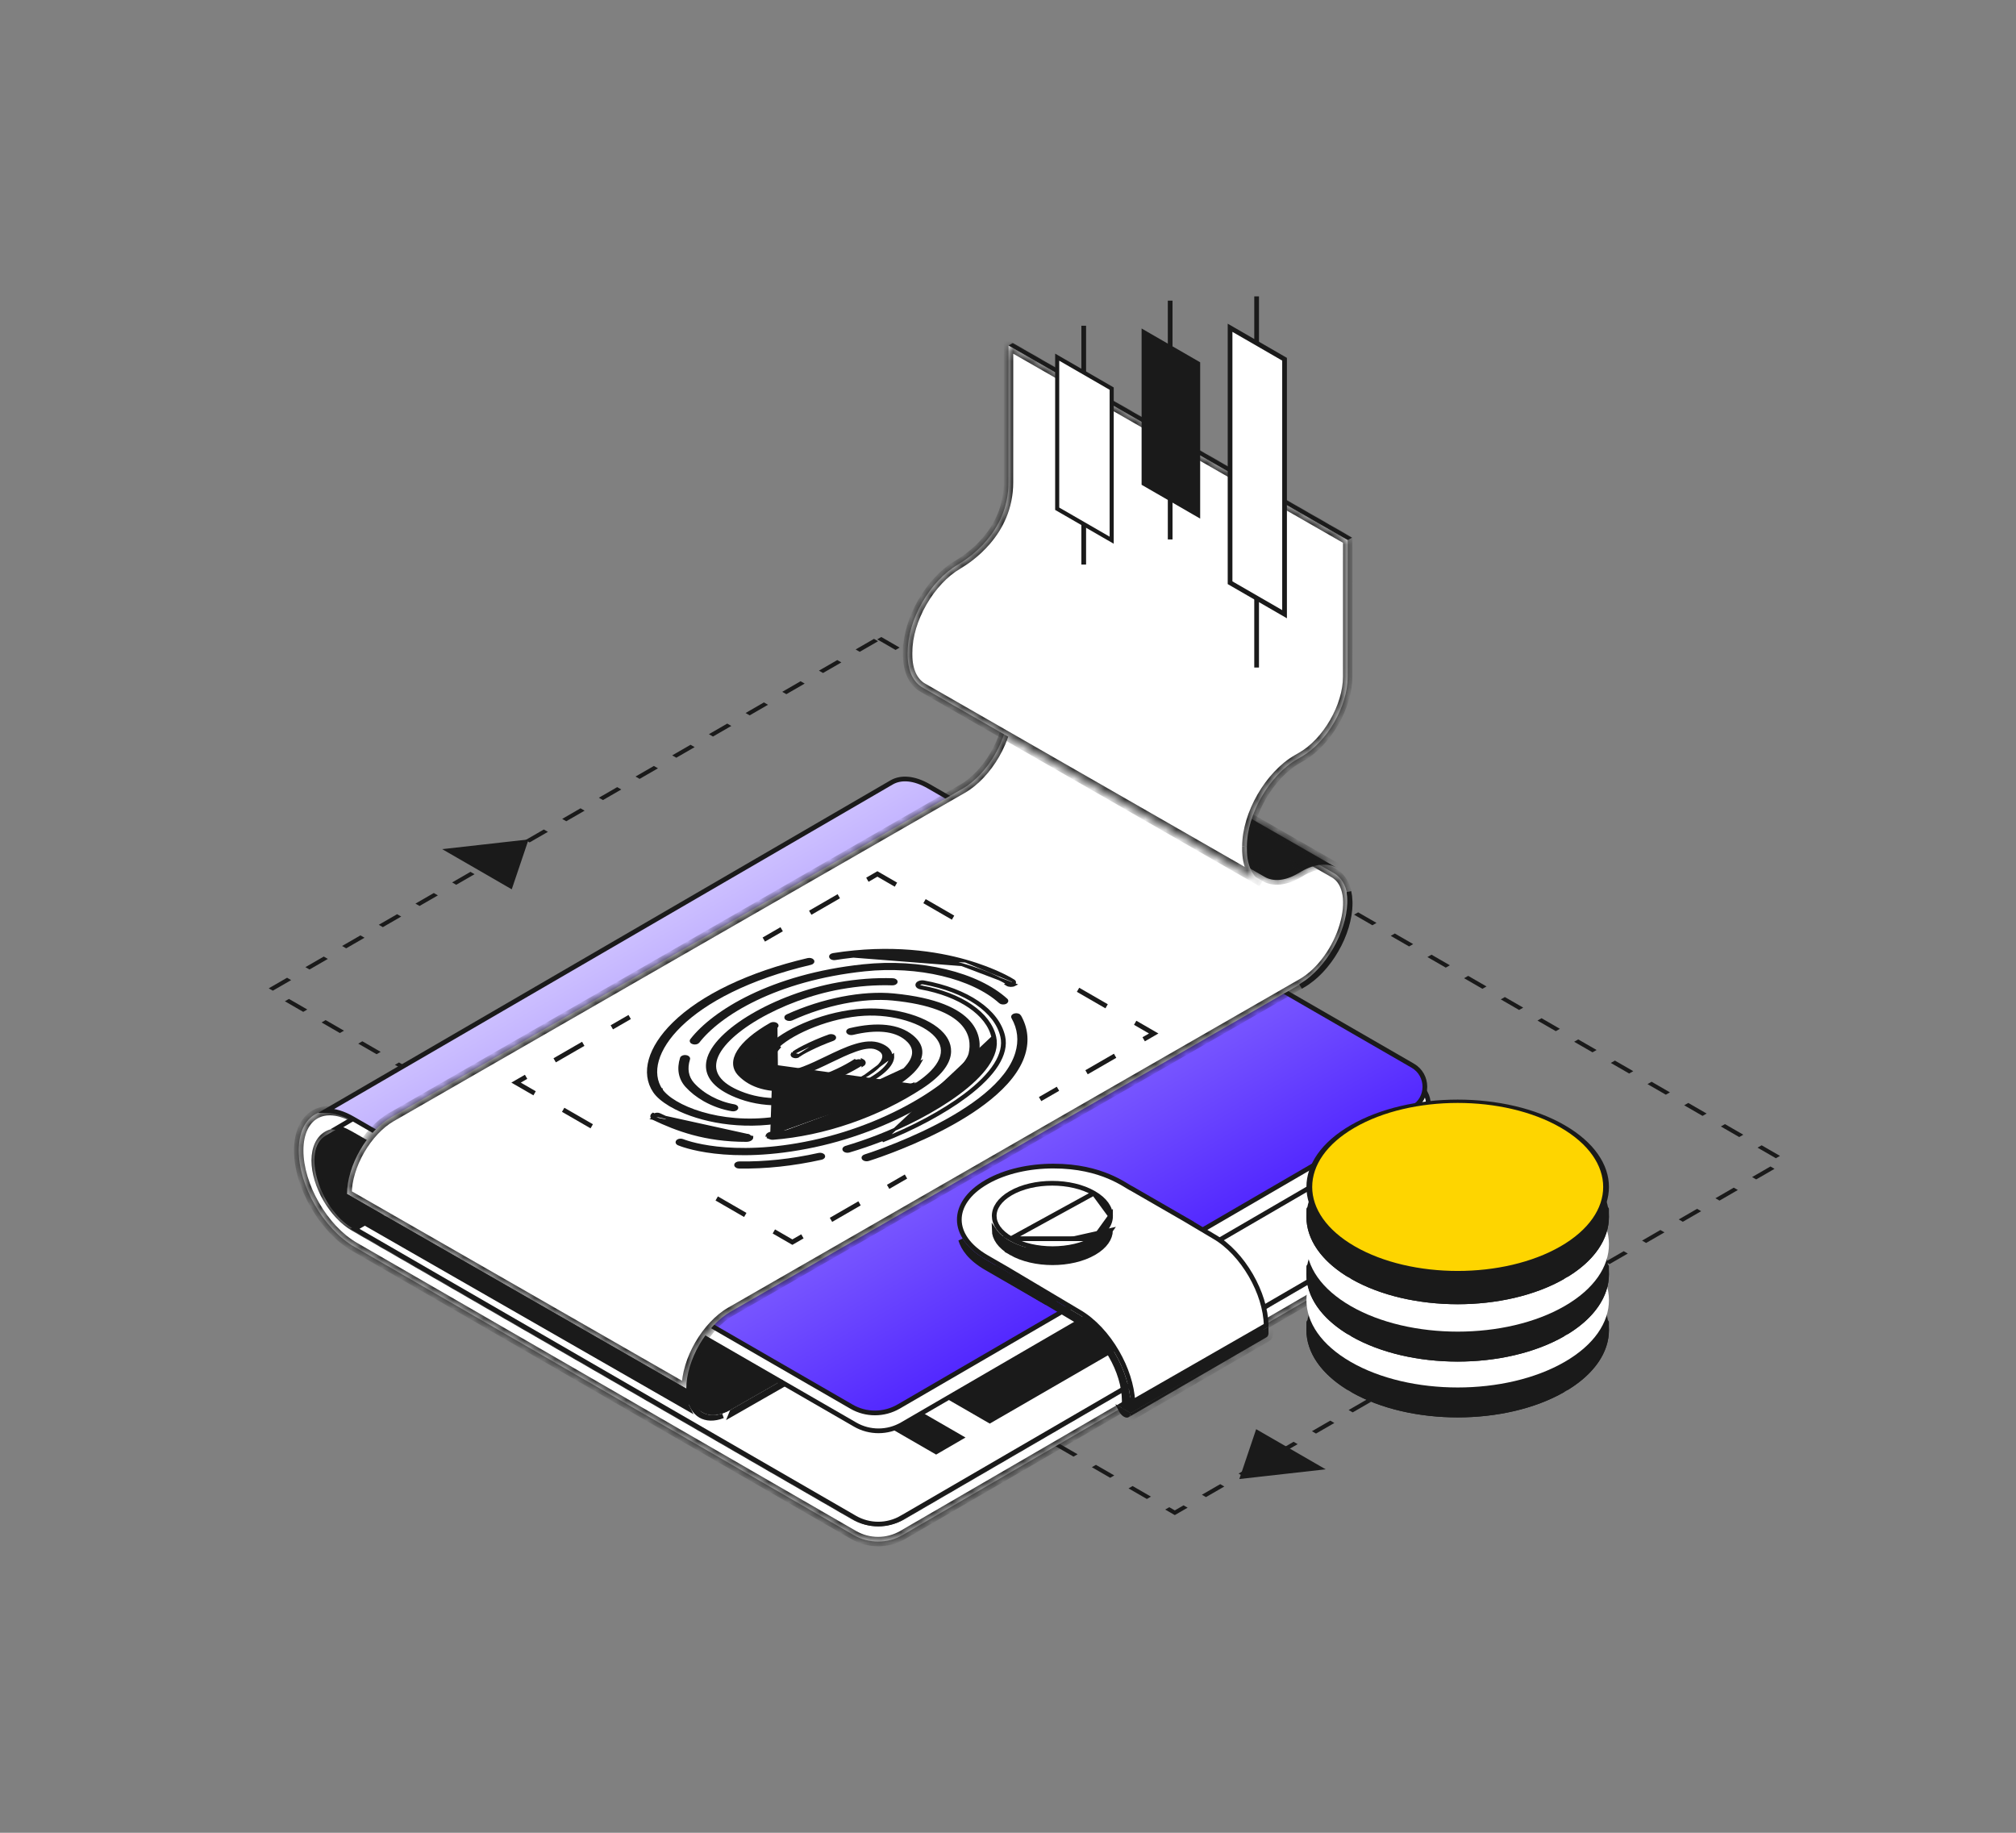 <svg width="198" height="180" viewBox="0 0 198 180" fill="none" xmlns="http://www.w3.org/2000/svg">
<rect x="0" y="0" width="198" height="180" fill="#808080" stroke="none"/>
<rect x="-1.37937e-08" y="0.231" width="102.651" height="69.133" transform="matrix(0.866 0.5 -0.866 0.5 86.556 62.561)" stroke="#1A1A1A" stroke-width="0.463" stroke-dasharray="2.08 2.08"/>
<path d="M129.476 144.152L122.056 144.987L123.502 140.703L129.476 144.152Z" fill="#1A1A1A" stroke="#1A1A1A" stroke-width="0.463"/>
<path d="M44.155 83.547L51.579 82.712L50.132 86.998L44.155 83.547Z" fill="#1A1A1A" stroke="#1A1A1A" stroke-width="0.463"/>
<mask id="path-4-inside-1_8748_5315" fill="white">
<path fill-rule="evenodd" clip-rule="evenodd" d="M29.338 112.968C29.327 116.448 31.783 120.702 34.813 122.451L83.842 150.757C85.334 151.619 87.172 151.616 88.661 150.75L139.024 121.498L139.025 121.499L139.278 121.358C141.112 120.334 141.918 118.042 139.748 116.116L139.03 115.986L135.247 116.35L138.011 120.117L130.926 124.232L130.915 124.213L88.665 148.778C87.176 149.643 85.338 149.646 83.847 148.785L34.818 120.479C32.736 119.276 31.047 116.351 31.055 113.961C31.063 111.567 32.761 110.598 34.843 111.801L83.872 140.108C85.364 140.969 87.202 140.966 88.691 140.101L139.638 110.479L139.645 108.505L88.695 138.128C87.206 138.994 85.368 138.996 83.877 138.135L34.849 109.828C31.819 108.079 29.347 109.487 29.338 112.968L29.338 112.968Z"/>
</mask>
<path fill-rule="evenodd" clip-rule="evenodd" d="M29.338 112.968C29.327 116.448 31.783 120.702 34.813 122.451L83.842 150.757C85.334 151.619 87.172 151.616 88.661 150.75L139.024 121.498L139.025 121.499L139.278 121.358C141.112 120.334 141.918 118.042 139.748 116.116L139.03 115.986L135.247 116.35L138.011 120.117L130.926 124.232L130.915 124.213L88.665 148.778C87.176 149.643 85.338 149.646 83.847 148.785L34.818 120.479C32.736 119.276 31.047 116.351 31.055 113.961C31.063 111.567 32.761 110.598 34.843 111.801L83.872 140.108C85.364 140.969 87.202 140.966 88.691 140.101L139.638 110.479L139.645 108.505L88.695 138.128C87.206 138.994 85.368 138.996 83.877 138.135L34.849 109.828C31.819 108.079 29.347 109.487 29.338 112.968L29.338 112.968Z" fill="white"/>
<path d="M34.813 122.451L35.045 122.05L35.045 122.05L34.813 122.451ZM29.338 112.968L29.801 112.97L29.802 112.845L29.739 112.737L29.338 112.968ZM83.842 150.757L84.074 150.357L84.074 150.357L83.842 150.757ZM88.661 150.75L88.428 150.35L88.428 150.35L88.661 150.75ZM139.024 121.498L139.397 121.223L139.151 120.889L138.792 121.098L139.024 121.498ZM139.025 121.499L138.652 121.774L138.894 122.102L139.251 121.903L139.025 121.499ZM139.278 121.358L139.052 120.954L139.052 120.954L139.278 121.358ZM139.748 116.116L140.056 115.769L139.959 115.683L139.831 115.66L139.748 116.116ZM139.03 115.986L139.112 115.53L139.049 115.519L138.986 115.525L139.03 115.986ZM135.247 116.35L135.203 115.889L134.393 115.967L134.874 116.624L135.247 116.35ZM138.011 120.117L138.244 120.517L138.689 120.259L138.384 119.843L138.011 120.117ZM130.926 124.232L130.525 124.464L130.757 124.865L131.159 124.632L130.926 124.232ZM130.915 124.213L131.316 123.982L131.084 123.58L130.683 123.813L130.915 124.213ZM88.665 148.778L88.898 149.178L88.898 149.178L88.665 148.778ZM83.847 148.785L84.078 148.384L84.078 148.384L83.847 148.785ZM34.818 120.479L34.586 120.879L34.586 120.879L34.818 120.479ZM31.055 113.961L30.592 113.959L30.592 113.959L31.055 113.961ZM34.843 111.801L34.612 112.202L34.612 112.202L34.843 111.801ZM83.872 140.108L84.104 139.707L84.104 139.707L83.872 140.108ZM88.691 140.101L88.924 140.501L88.924 140.501L88.691 140.101ZM139.638 110.479L139.871 110.879L140.1 110.745L140.101 110.48L139.638 110.479ZM139.645 108.505L140.108 108.507L140.11 107.699L139.412 108.105L139.645 108.505ZM88.695 138.128L88.928 138.529L88.928 138.528L88.695 138.128ZM83.877 138.135L84.108 137.734L84.108 137.734L83.877 138.135ZM34.849 109.828L35.081 109.427L35.081 109.427L34.849 109.828ZM29.338 112.968L28.875 112.967L28.875 113.091L28.938 113.199L29.338 112.968ZM35.045 122.05C33.616 121.225 32.297 119.792 31.336 118.127C30.374 116.462 29.796 114.608 29.801 112.97L28.876 112.966C28.869 114.808 29.513 116.821 30.534 118.59C31.555 120.359 32.98 121.927 34.582 122.852L35.045 122.05ZM84.074 150.357L35.045 122.05L34.582 122.852L83.611 151.158L84.074 150.357ZM88.428 150.35C87.083 151.132 85.421 151.135 84.074 150.357L83.611 151.158C85.246 152.102 87.261 152.099 88.894 151.15L88.428 150.35ZM138.792 121.098L88.428 150.35L88.893 151.151L139.257 121.898L138.792 121.098ZM139.398 121.225L139.397 121.223L138.651 121.772L138.652 121.774L139.398 121.225ZM139.052 120.954L138.8 121.095L139.251 121.903L139.503 121.762L139.052 120.954ZM139.441 116.462C140.429 117.339 140.686 118.242 140.558 118.998C140.426 119.775 139.873 120.496 139.052 120.954L139.503 121.762C140.517 121.196 141.283 120.26 141.471 119.153C141.662 118.025 141.236 116.818 140.056 115.769L139.441 116.462ZM138.948 116.441L139.666 116.571L139.831 115.66L139.112 115.53L138.948 116.441ZM135.292 116.811L139.074 116.447L138.986 115.525L135.203 115.889L135.292 116.811ZM138.384 119.843L135.621 116.076L134.874 116.624L137.638 120.391L138.384 119.843ZM131.159 124.632L138.244 120.517L137.779 119.717L130.694 123.832L131.159 124.632ZM131.327 124.001L131.316 123.982L130.514 124.445L130.525 124.464L131.327 124.001ZM130.683 123.813L88.433 148.378L88.898 149.178L131.148 124.613L130.683 123.813ZM83.615 149.186C85.25 150.13 87.266 150.127 88.898 149.178L88.433 148.378C87.087 149.16 85.426 149.162 84.078 148.384L83.615 149.186ZM34.586 120.879L83.615 149.186L84.078 148.384L35.049 120.078L34.586 120.879ZM30.592 113.959C30.588 115.256 31.041 116.664 31.752 117.896C32.463 119.128 33.458 120.228 34.586 120.879L35.049 120.078C34.095 119.526 33.205 118.562 32.553 117.434C31.902 116.305 31.514 115.056 31.517 113.962L30.592 113.959ZM35.075 111.4C33.949 110.75 32.821 110.629 31.942 111.13C31.062 111.632 30.596 112.663 30.592 113.959L31.517 113.962C31.521 112.865 31.908 112.215 32.4 111.934C32.894 111.653 33.655 111.649 34.612 112.202L35.075 111.4ZM84.104 139.707L35.075 111.4L34.612 112.202L83.641 140.508L84.104 139.707ZM88.458 139.7C87.113 140.483 85.452 140.485 84.104 139.707L83.641 140.508C85.276 141.453 87.291 141.449 88.924 140.501L88.458 139.7ZM139.406 110.079L88.458 139.7L88.924 140.501L139.871 110.879L139.406 110.079ZM139.182 108.504L139.176 110.477L140.101 110.48L140.108 108.507L139.182 108.504ZM88.928 138.528L139.877 108.906L139.412 108.105L88.463 137.728L88.928 138.528ZM83.645 138.536C85.28 139.48 87.296 139.477 88.928 138.529L88.463 137.728C87.117 138.51 85.456 138.513 84.108 137.734L83.645 138.536ZM34.618 110.229L83.645 138.536L84.108 137.734L35.081 109.427L34.618 110.229ZM29.801 112.969C29.805 111.328 30.386 110.297 31.19 109.839C31.995 109.38 33.187 109.403 34.618 110.229L35.081 109.427C33.481 108.504 31.922 108.356 30.732 109.034C29.54 109.713 28.88 111.127 28.875 112.967L29.801 112.969ZM28.938 113.199L28.938 113.199L29.739 112.737L29.739 112.736L28.938 113.199Z" fill="#1A1A1A" mask="url(#path-4-inside-1_8748_5315)"/>
<path d="M139.371 115.749L139.371 115.749C140.827 116.59 140.83 118.691 139.376 119.536L88.572 149.06L88.688 149.26L88.572 149.06C87.144 149.89 85.382 149.892 83.953 149.067C83.953 149.067 83.953 149.067 83.953 149.067L34.842 120.686L91.22 87.922L139.371 115.749Z" fill="white" stroke="#1A1A1A" stroke-width="0.463"/>
<mask id="path-7-inside-2_8748_5315" fill="white">
<path d="M110.852 139.184L124.395 131.331C124.513 131.263 124.585 131.119 124.586 130.914L111.042 138.767C111.041 138.972 110.969 139.116 110.852 139.184Z"/>
</mask>
<path d="M110.852 139.184L124.395 131.331C124.513 131.263 124.585 131.119 124.586 130.914L111.042 138.767C111.041 138.972 110.969 139.116 110.852 139.184Z" fill="#1A1A1A"/>
<path d="M110.852 139.184L110.619 138.783L111.084 139.584L110.852 139.184ZM124.395 131.331L124.628 131.731L124.628 131.731L124.395 131.331ZM124.586 130.914L125.049 130.915L125.051 130.109L124.354 130.513L124.586 130.914ZM111.042 138.767L110.81 138.366L110.58 138.499L110.579 138.765L111.042 138.767ZM111.084 139.584L124.628 131.731L124.163 130.93L110.619 138.783L111.084 139.584ZM124.628 131.731C124.936 131.552 125.048 131.219 125.049 130.915L124.123 130.912C124.123 130.962 124.114 130.98 124.115 130.977C124.116 130.975 124.12 130.968 124.128 130.959C124.137 130.949 124.149 130.939 124.163 130.93L124.628 131.731ZM124.354 130.513L110.81 138.366L111.274 139.167L124.818 131.314L124.354 130.513ZM110.579 138.765C110.579 138.815 110.57 138.833 110.571 138.83C110.572 138.828 110.576 138.821 110.584 138.811C110.593 138.802 110.605 138.792 110.619 138.783L111.084 139.584C111.392 139.405 111.504 139.072 111.505 138.768L110.579 138.765Z" fill="#1A1A1A" mask="url(#path-7-inside-2_8748_5315)"/>
<path d="M110.194 138.005L123.275 130.42L124.124 130.91L111.042 138.495L110.194 138.005Z" fill="#1A1A1A" stroke="#1A1A1A" stroke-width="0.463"/>
<path d="M110.096 138.488L110.795 138.891C110.777 138.952 110.749 138.976 110.734 138.984C110.711 138.997 110.638 139.018 110.5 138.938C110.362 138.858 110.225 138.713 110.122 138.535C110.113 138.519 110.104 138.504 110.096 138.488Z" fill="#1A1A1A" stroke="#1A1A1A" stroke-width="0.463"/>
<path d="M87.962 79.373C87.771 79.807 87.669 80.33 87.667 80.923C87.664 82.169 88.1 83.538 88.797 84.744C89.421 85.826 90.265 86.794 91.214 87.434L34.655 120.386C33.131 119.451 31.939 117.623 31.407 115.836C31.136 114.923 31.042 114.04 31.155 113.31C31.268 112.582 31.581 112.029 32.103 111.726L87.962 79.373Z" fill="#1A1A1A" stroke="#1A1A1A" stroke-width="0.463"/>
<path d="M91.941 142.589L42.583 114.092L45.005 112.684L94.364 141.181L91.941 142.589Z" fill="#1A1A1A" stroke="#1A1A1A" stroke-width="0.463"/>
<path d="M97.209 139.546L47.851 111.049L64.118 101.647L113.476 130.144L97.209 139.546Z" fill="#1A1A1A" stroke="#1A1A1A" stroke-width="0.463"/>
<path d="M87.9 78.608L87.9 78.608C88.799 78.078 90.087 78.125 91.576 78.984L139.101 106.418C139.101 106.418 139.101 106.418 139.101 106.418C139.894 106.881 140.291 107.683 140.292 108.487C140.292 109.289 139.896 110.088 139.101 110.548L139.101 110.548L139.101 110.548L139.101 110.548L139.099 110.549L139.098 110.549L139.097 110.551L139.092 110.553L139.052 110.576L138.874 110.68L138.669 110.799L138.584 110.848L138.568 110.858L138.566 110.859L138.565 110.859L138.565 110.859L138.565 110.86L138.292 111.018L106.329 129.6L88.595 139.904C87.173 140.725 85.408 140.734 83.986 139.91L83.986 139.91L34.965 111.611L34.965 111.61C34.213 111.18 33.674 110.879 33.192 110.772C33.179 110.769 33.166 110.766 33.153 110.764L87.9 78.608Z" fill="white" stroke="#1A1A1A" stroke-width="0.463"/>
<path d="M138.216 109.103L137.944 109.261L105.981 127.843L105.981 127.843L88.247 138.147C88.247 138.147 88.246 138.147 88.246 138.147C86.825 138.968 85.06 138.976 83.638 138.153L83.638 138.153L34.617 109.854L34.616 109.853C33.726 109.343 32.867 109.087 32.089 109.077L87.551 76.852L87.603 76.822C88.498 76.322 89.766 76.384 91.228 77.227C91.228 77.227 91.228 77.227 91.228 77.227L138.752 104.661C138.753 104.661 138.753 104.661 138.753 104.661C140.337 105.585 140.343 107.871 138.753 108.791C138.753 108.791 138.753 108.791 138.753 108.791L138.753 108.791L138.753 108.79C138.753 108.79 138.887 108.826 138.958 108.937L138.216 109.103Z" fill="url(#paint0_linear_8748_5315)" stroke="#1A1A1A" stroke-width="0.463"/>
<path d="M111.272 138.363L111.272 138.202L124.353 130.7L124.353 130.86L111.272 138.363Z" fill="#1A1A1A" stroke="#1A1A1A" stroke-width="0.463"/>
<path d="M98.024 124.653L105.7 129.219L105.7 129.219L105.703 129.221C107.1 130.022 108.379 131.415 109.31 133.028C110.241 134.64 110.811 136.449 110.811 138.067L110.81 138.362L110.417 138.136L110.418 137.577L110.418 137.576C110.418 136.131 109.912 134.546 109.106 133.15C108.301 131.755 107.183 130.528 105.936 129.812C105.935 129.811 105.934 129.811 105.934 129.811L98.025 125.106L98.024 124.653Z" fill="#1A1A1A" stroke="#1A1A1A" stroke-width="0.463"/>
<path d="M94.35 121.763C94.837 122.549 95.619 123.276 96.677 123.887L96.677 123.887L103.295 127.708L102.735 127.91L96.888 124.535C96.888 124.535 96.888 124.535 96.888 124.535C95.256 123.592 94.605 122.589 94.35 121.763Z" fill="#1A1A1A" stroke="#1A1A1A" stroke-width="0.463"/>
<path d="M96.865 116.107L96.947 116.059C98.742 115.038 101.095 114.521 103.459 114.523L103.459 114.523C105.869 114.521 107.648 115.015 108.892 115.534C109.514 115.794 110.003 116.061 110.373 116.278C110.506 116.356 110.623 116.427 110.726 116.49C110.767 116.515 110.805 116.538 110.842 116.561C110.959 116.631 111.067 116.695 111.153 116.733L114.351 118.577L116.407 119.764L116.814 119.998L116.807 120.002L117.146 120.204L119.246 121.452L119.246 121.452L119.25 121.454C120.645 122.255 121.924 123.649 122.855 125.261C123.76 126.829 124.324 128.583 124.355 130.166L111.261 137.674C111.18 136.064 110.599 134.334 109.711 132.797C108.751 131.133 107.419 129.673 105.934 128.822L99.027 124.713L99.027 124.713L99.025 124.711L96.908 123.488L96.908 123.488C95.088 122.437 94.225 121.092 94.218 119.795C94.211 118.498 95.058 117.155 96.865 116.107Z" fill="white" stroke="#1A1A1A" stroke-width="0.463"/>
<path d="M109.069 120.846C108.758 121.295 108.295 121.706 107.695 122.055L107.695 122.055C105.776 123.17 103.169 123.326 101.049 122.819C99.986 122.566 99.028 122.142 98.331 121.571C98.062 121.35 97.829 121.105 97.645 120.839C97.663 121.597 98.177 122.399 99.281 123.037L109.069 120.846ZM109.069 120.846C109.054 121.604 108.551 122.403 107.458 123.038C106.344 123.684 104.867 124.014 103.376 124.014C101.884 124.014 100.403 123.684 99.282 123.037L109.069 120.846Z" fill="#1A1A1A" stroke="#1A1A1A" stroke-width="0.463"/>
<path d="M99.286 121.655L99.344 121.689C100.458 122.314 101.914 122.633 103.379 122.633C104.871 122.633 106.348 122.303 107.462 121.655L99.286 121.655ZM99.286 121.655C98.164 121.007 97.652 120.19 97.647 119.42C97.643 118.65 98.146 117.834 99.26 117.186C100.374 116.539 101.85 116.209 103.341 116.209C104.832 116.209 106.312 116.539 107.433 117.187L107.433 117.187M99.286 121.655L107.433 117.187M107.433 117.187C108.556 117.834 109.068 118.652 109.073 119.422M107.433 117.187L109.073 119.422M109.073 119.422C109.077 120.192 108.576 121.008 107.462 121.655L109.073 119.422Z" fill="white" stroke="#1A1A1A" stroke-width="0.463"/>
<path d="M36.21 119.862L69.019 138.684L69.02 138.684C69.712 139.093 70.68 139.029 71.754 138.423C71.754 138.423 71.754 138.423 71.754 138.423L76.541 135.689L43.307 116.625L38.478 119.383L36.21 119.862ZM36.21 119.862C36.86 120.013 37.647 119.863 38.477 119.383L36.21 119.862Z" fill="#1A1A1A" stroke="#1A1A1A" stroke-width="0.084"/>
<mask id="path-23-inside-3_8748_5315" fill="white">
<path fill-rule="evenodd" clip-rule="evenodd" d="M67.404 136.378L34.087 117.269C34.087 114.476 36.047 111.081 38.458 109.699L38.46 109.7L94.513 77.475L94.517 77.477C97.019 76.04 99.052 72.517 99.052 69.618C99.052 68.158 98.536 67.13 97.704 66.652L131.02 85.762C133.923 87.427 131.829 94.295 127.83 96.589L127.826 96.587L71.776 128.81L71.774 128.809C69.364 130.191 67.404 133.586 67.404 136.378L67.404 136.378Z"/>
</mask>
<path fill-rule="evenodd" clip-rule="evenodd" d="M67.404 136.378L34.087 117.269C34.087 114.476 36.047 111.081 38.458 109.699L38.46 109.7L94.513 77.475L94.517 77.477C97.019 76.04 99.052 72.517 99.052 69.618C99.052 68.158 98.536 67.13 97.704 66.652L131.02 85.762C133.923 87.427 131.829 94.295 127.83 96.589L127.826 96.587L71.776 128.81L71.774 128.809C69.364 130.191 67.404 133.586 67.404 136.378L67.404 136.378Z" fill="white"/>
<path d="M34.087 117.269L33.624 117.269L33.624 117.537L33.857 117.67L34.087 117.269ZM67.404 136.378L67.174 136.78L68.664 137.635L67.805 136.147L67.404 136.378ZM38.458 109.699L38.688 109.297L38.458 109.165L38.227 109.297L38.458 109.699ZM38.46 109.7L38.23 110.102L38.46 110.234L38.69 110.101L38.46 109.7ZM94.513 77.475L94.744 77.074L94.513 76.942L94.283 77.074L94.513 77.475ZM94.517 77.477L94.287 77.879L94.517 78.011L94.748 77.879L94.517 77.477ZM99.052 69.618L99.515 69.618L99.515 69.618L99.052 69.618ZM97.704 66.652L97.934 66.251L97.474 67.054L97.704 66.652ZM131.02 85.762L131.251 85.36L131.251 85.36L131.02 85.762ZM127.83 96.589L127.6 96.991L127.83 97.123L128.06 96.991L127.83 96.589ZM127.826 96.587L128.056 96.186L127.826 96.054L127.596 96.186L127.826 96.587ZM71.776 128.81L71.546 129.211L71.776 129.344L72.007 129.211L71.776 128.81ZM71.774 128.809L72.004 128.407L71.774 128.275L71.543 128.407L71.774 128.809ZM67.404 136.378L66.941 136.378L66.941 136.502L67.003 136.61L67.404 136.378ZM33.857 117.67L67.174 136.78L67.634 135.977L34.317 116.867L33.857 117.67ZM38.227 109.297C36.934 110.039 35.789 111.301 34.968 112.724C34.146 114.146 33.624 115.772 33.624 117.269L34.55 117.268C34.55 115.973 35.008 114.505 35.769 113.186C36.531 111.868 37.571 110.741 38.688 110.1L38.227 109.297ZM38.69 109.298L38.688 109.297L38.227 110.1L38.23 110.102L38.69 109.298ZM94.283 77.074L38.229 109.299L38.69 110.101L94.744 77.877L94.283 77.074ZM94.748 77.076L94.744 77.074L94.283 77.877L94.287 77.879L94.748 77.076ZM94.748 77.879C96.086 77.109 97.273 75.801 98.124 74.327C98.974 72.852 99.515 71.168 99.515 69.618L98.589 69.618C98.589 70.967 98.113 72.493 97.322 73.864C96.531 75.236 95.45 76.408 94.286 77.076L94.748 77.879ZM99.515 69.618C99.515 68.059 98.96 66.84 97.934 66.251L97.474 67.054C98.111 67.42 98.589 68.256 98.589 69.618L99.515 69.618ZM97.474 67.054L130.79 86.163L131.251 85.36L97.934 66.251L97.474 67.054ZM130.79 86.163C131.361 86.49 131.718 87.087 131.852 87.908C131.987 88.734 131.887 89.747 131.57 90.807C130.934 92.937 129.471 95.114 127.599 96.188L128.06 96.991C130.188 95.77 131.772 93.366 132.457 91.072C132.801 89.921 132.93 88.761 132.766 87.759C132.601 86.752 132.131 85.865 131.251 85.36L130.79 86.163ZM128.06 96.188L128.056 96.186L127.596 96.989L127.6 96.991L128.06 96.188ZM72.007 129.211L128.057 96.989L127.596 96.186L71.545 128.409L72.007 129.211ZM71.543 129.21L71.546 129.211L72.006 128.409L72.004 128.407L71.543 129.21ZM67.867 136.378C67.867 135.083 68.325 133.615 69.086 132.296C69.847 130.978 70.887 129.851 72.004 129.21L71.543 128.407C70.251 129.149 69.105 130.411 68.284 131.834C67.463 133.256 66.941 134.882 66.941 136.378L67.867 136.378ZM67.805 136.147L67.805 136.147L67.003 136.61L67.003 136.61L67.805 136.147Z" fill="#1A1A1A" mask="url(#path-23-inside-3_8748_5315)"/>
<path d="M72.602 114.619C72.519 114.618 72.444 114.6 72.385 114.572L72.361 114.558C72.294 114.52 72.255 114.467 72.257 114.408C72.262 114.295 72.425 114.206 72.621 114.21L72.621 114.21C75.124 114.25 77.745 113.968 80.413 113.375L80.413 113.375C80.595 113.334 80.8 113.386 80.87 113.492L80.871 113.492C80.941 113.597 80.85 113.715 80.667 113.756C77.906 114.37 75.193 114.659 72.602 114.619Z" fill="#1A1A1A" stroke="#1A1A1A" stroke-width="0.291"/>
<path d="M90.426 97.024L90.48 96.926C90.294 96.892 90.19 96.777 90.248 96.671C90.307 96.563 90.506 96.503 90.691 96.537L90.691 96.537C94.885 97.298 97.837 99.315 98.397 101.801C98.778 103.489 97.532 105.483 94.745 107.573C92.614 109.169 89.559 110.81 86.574 111.961C85.521 112.366 84.452 112.732 83.394 113.046C83.264 113.085 83.113 113.072 83.007 113.022L82.984 113.008C82.959 112.994 82.937 112.977 82.921 112.958L82.92 112.957C82.83 112.856 82.899 112.733 83.072 112.682L83.072 112.682C84.106 112.375 85.153 112.017 86.182 111.62C88.713 110.644 91.787 109.108 94.13 107.367C96.468 105.631 98.106 103.67 97.696 101.853C97.172 99.527 94.406 97.638 90.48 96.926L90.426 97.024ZM90.426 97.024C94.287 97.725 97.005 99.58 97.52 101.867L86.673 112.046C89.673 110.89 92.743 109.241 94.886 107.636C97.687 105.536 98.963 103.514 98.574 101.788C98.004 99.261 95.004 97.212 90.744 96.439C90.465 96.388 90.166 96.478 90.078 96.64C89.99 96.801 90.147 96.973 90.426 97.024Z" fill="#1A1A1A" stroke="#1A1A1A" stroke-width="0.291"/>
<path d="M82.344 96.623L82.344 96.623C84.166 96.298 85.962 96.163 87.679 96.219L87.679 96.219C87.874 96.225 88.024 96.322 88.012 96.434L88.012 96.435C88.001 96.547 87.833 96.633 87.639 96.627L87.639 96.627C86.002 96.573 84.29 96.703 82.554 97.013C79.625 97.536 76.7 98.653 74.434 99.975C72.171 101.296 70.541 102.836 70.24 104.212L70.24 104.212C70.09 104.895 70.256 105.514 70.741 106.062C71.225 106.608 72.022 107.077 73.115 107.465L73.115 107.465C75.516 108.318 78.409 108.143 81.911 106.986C82.081 106.931 82.298 106.964 82.395 107.062C82.492 107.161 82.434 107.285 82.263 107.341L82.263 107.341C78.45 108.601 75.352 108.74 72.745 107.814C72.173 107.611 71.675 107.386 71.253 107.142C69.871 106.345 69.281 105.334 69.538 104.161C69.853 102.719 71.497 101.112 73.854 99.722C76.209 98.334 79.255 97.175 82.344 96.623Z" fill="#1A1A1A" stroke="#1A1A1A" stroke-width="0.291"/>
<path d="M83.879 106.494C84.061 106.626 84.395 106.649 84.626 106.544C86.601 105.642 87.744 104.568 87.681 103.672L83.879 106.494ZM83.879 106.494C83.696 106.361 83.736 106.168 83.966 106.062L83.879 106.494ZM76.518 105.476L76.518 105.475C76.545 105.364 76.725 105.286 76.918 105.302C77.22 105.326 77.55 105.287 77.885 105.212C78.222 105.136 78.579 105.02 78.942 104.882C79.666 104.607 80.436 104.235 81.149 103.891L81.151 103.89C81.151 103.89 81.151 103.89 81.151 103.89C82.126 103.42 83.097 102.952 84.016 102.674C84.934 102.396 85.748 102.324 86.447 102.594L86.447 102.594C87.109 102.848 87.472 103.221 87.503 103.676L87.503 103.676C87.563 104.523 86.474 105.569 84.516 106.463C84.362 106.533 84.139 106.517 84.018 106.43L84.018 106.43C83.897 106.342 83.923 106.213 84.076 106.143C84.919 105.759 85.608 105.329 86.082 104.907C86.553 104.486 86.822 104.063 86.796 103.693C86.773 103.368 86.526 103.116 86.054 102.934L86.054 102.934C85.773 102.826 85.437 102.817 85.092 102.865C84.748 102.911 84.375 103.016 83.993 103.151C83.232 103.419 82.393 103.824 81.618 104.197L81.604 104.204L81.604 104.204C80.722 104.63 79.879 105.036 79.07 105.322C78.258 105.609 77.511 105.763 76.818 105.707C76.739 105.7 76.67 105.679 76.618 105.649C76.542 105.605 76.502 105.542 76.518 105.476Z" fill="#1A1A1A" stroke="#1A1A1A" stroke-width="0.291"/>
<path d="M75.637 111.748C75.711 111.783 75.808 111.801 75.91 111.794L75.91 111.794C80.899 111.415 86.233 109.585 90.536 106.761C92.379 105.552 93.084 104.476 93.234 103.594C93.384 102.711 92.98 102.012 92.577 101.557L92.577 101.557C91.224 100.026 87.962 99.033 84.825 99.206C82.99 99.307 81.148 99.764 79.561 100.38C77.974 100.996 76.656 101.765 75.864 102.48L75.864 102.48C74.927 103.324 74.665 104.094 75.042 104.716C75.108 104.822 75.309 104.878 75.494 104.841C75.677 104.804 75.775 104.688 75.71 104.581L75.878 104.547M75.637 111.748L89.871 106.423M75.637 111.748L75.614 111.735C75.562 111.705 75.525 111.664 75.513 111.617M75.637 111.748L75.337 111.631M75.878 104.547L75.71 104.581C75.396 104.066 75.69 103.394 76.46 102.7C77.226 102.01 78.498 101.285 79.991 100.711C81.483 100.136 83.211 99.706 84.892 99.613C87.746 99.455 90.711 100.347 91.947 101.743C93.212 103.171 92.486 104.863 90.005 106.491M75.878 104.547C75.591 104.076 75.851 103.439 76.61 102.756L74.874 104.75C74.972 104.91 75.275 104.994 75.552 104.938C75.83 104.883 75.975 104.707 75.878 104.547ZM90.005 106.491L89.871 106.423M90.005 106.491C90.005 106.491 90.005 106.491 90.005 106.491L89.871 106.423M90.005 106.491C85.83 109.232 80.663 111.021 75.819 111.388L75.818 111.388C75.625 111.403 75.489 111.505 75.513 111.617M89.871 106.423C85.716 109.151 80.586 110.923 75.795 111.286C75.504 111.308 75.299 111.463 75.337 111.631M75.513 111.617C75.513 111.617 75.513 111.616 75.513 111.616L75.337 111.631M75.513 111.617C75.513 111.617 75.513 111.617 75.513 111.617L75.337 111.631" fill="#1A1A1A" stroke="#1A1A1A" stroke-width="0.291"/>
<path d="M73.309 111.486L73.308 111.486C69.531 111.491 66.963 110.514 64.775 109.47C64.624 109.398 64.4 109.411 64.276 109.497L73.309 111.486ZM73.309 111.486C73.503 111.485 73.662 111.577 73.663 111.69C73.664 111.802 73.505 111.894 73.31 111.894L73.309 111.486ZM64.172 109.844C64.184 109.851 64.197 109.857 64.21 109.864C66.429 110.921 69.245 112.003 73.31 111.997C73.604 111.996 73.842 111.859 73.841 111.689L64.172 109.844ZM64.172 109.844L64.298 109.772C64.171 109.698 64.159 109.579 64.276 109.497L64.139 109.432C63.963 109.554 63.981 109.733 64.171 109.844L64.297 109.771C64.302 109.774 64.311 109.778 64.324 109.785L64.21 109.864L64.323 109.784C66.531 110.837 69.307 111.9 73.31 111.894L64.172 109.844Z" fill="#1A1A1A" stroke="#1A1A1A" stroke-width="0.291"/>
<path d="M76.213 100.871L76.213 100.87C76.351 100.792 76.355 100.663 76.214 100.58C76.077 100.501 75.855 100.501 75.716 100.579C74.132 101.48 73.052 102.407 72.522 103.267C71.993 104.126 72.019 104.909 72.62 105.535C72.907 105.832 73.231 106.085 73.592 106.293L73.594 106.295C74.309 106.706 75.171 106.948 76.175 107.015L76.175 107.015C77.66 107.114 79.258 106.816 80.75 106.324C82.238 105.833 83.602 105.156 84.611 104.514C84.743 104.429 84.729 104.298 84.588 104.226L84.587 104.225C84.441 104.149 84.217 104.156 84.086 104.239C84.086 104.239 84.086 104.239 84.086 104.239L83.954 104.17C81.937 105.454 78.78 106.673 76.275 106.506L76.213 100.871ZM76.213 100.871C74.801 101.672 73.796 102.507 73.273 103.28C72.75 104.052 72.698 104.775 73.239 105.336L76.213 100.871ZM84.706 104.149C84.922 104.26 84.94 104.457 84.743 104.583L84.706 104.149Z" fill="#1A1A1A" stroke="#1A1A1A" stroke-width="0.291"/>
<path d="M66.636 112.342C66.627 112.338 66.62 112.335 66.614 112.332L66.596 112.322C66.474 112.251 66.457 112.137 66.563 112.055L66.564 112.055C66.68 111.965 66.901 111.947 67.057 112.014C67.158 112.057 71.649 113.881 79.791 112.134C84.133 111.202 87.891 109.524 90.616 107.84C91.979 106.998 93.087 106.154 93.882 105.398C94.675 104.645 95.166 103.972 95.279 103.475C95.468 102.639 95.446 101.483 94.428 100.441C93.405 99.394 91.394 98.482 87.673 98.118L87.673 98.118C84.763 97.834 81.057 98.578 77.754 100.082C77.599 100.152 77.376 100.137 77.256 100.049C77.135 99.96 77.161 99.832 77.315 99.761C80.804 98.172 84.724 97.415 87.79 97.715L87.79 97.715C92.016 98.128 94.133 99.217 95.162 100.373C96.197 101.536 96.147 102.785 95.979 103.527L95.979 103.527C95.849 104.101 95.32 104.834 94.465 105.641C93.613 106.446 92.445 107.318 91.053 108.168C87.818 110.143 83.904 111.687 80.037 112.517L80.099 112.613L80.037 112.517C71.457 114.359 66.818 112.421 66.636 112.342Z" fill="#1A1A1A" stroke="#1A1A1A" stroke-width="0.291"/>
<path d="M71.905 108.994C70.972 108.835 70.053 108.508 69.236 108.054L69.123 107.989C68.479 107.616 67.905 107.166 67.445 106.66C66.782 105.93 66.599 104.986 66.933 103.929L66.933 103.929C66.968 103.818 67.152 103.745 67.345 103.765C67.537 103.785 67.665 103.892 67.629 104.003C67.328 104.955 67.474 105.81 68.071 106.47L68.071 106.47C69.034 107.532 70.535 108.334 72.107 108.602C72.294 108.634 72.401 108.748 72.346 108.857C72.29 108.964 72.094 109.026 71.905 108.994Z" fill="#1A1A1A" stroke="#1A1A1A" stroke-width="0.291"/>
<path d="M67.914 102.149L67.914 102.148C70.057 99.381 75.762 95.804 84.786 94.85C87.551 94.558 90.349 94.727 92.877 95.338L92.877 95.338C95.371 95.941 97.426 96.929 98.828 98.193L98.828 98.193C98.933 98.288 98.886 98.414 98.721 98.475C98.555 98.536 98.337 98.508 98.231 98.414C95.519 95.964 90.165 94.697 84.914 95.252C76.166 96.177 70.639 99.631 68.562 102.316C68.481 102.419 68.273 102.465 68.094 102.419L68.093 102.419C68.054 102.409 68.019 102.395 67.988 102.377L67.987 102.376C67.886 102.318 67.853 102.227 67.914 102.149Z" fill="#1A1A1A" stroke="#1A1A1A" stroke-width="0.291"/>
<path d="M84.949 113.521L84.949 113.521C85.021 113.499 88.292 112.468 91.77 110.701C95.244 108.937 98.953 106.426 99.855 103.441L99.855 103.441C100.226 102.211 100.099 101.027 99.472 99.924L99.472 99.924C99.412 99.817 99.513 99.701 99.698 99.666C99.884 99.631 100.084 99.69 100.144 99.796L100.144 99.797C100.805 100.962 100.943 102.212 100.551 103.512C99.581 106.726 95.487 109.375 92.2 111.038L92.2 111.038C88.686 112.815 85.446 113.831 85.286 113.881L85.285 113.882C85.285 113.882 85.285 113.882 85.285 113.882C85.144 113.925 84.974 113.908 84.867 113.846L84.866 113.846C84.844 113.833 84.823 113.817 84.805 113.798C84.713 113.698 84.778 113.575 84.949 113.521Z" fill="#1A1A1A" stroke="#1A1A1A" stroke-width="0.291"/>
<path d="M81.432 101.737L81.432 101.737C80.561 102.052 79.684 102.437 79.007 102.777C78.668 102.948 78.381 103.106 78.169 103.237C78.064 103.303 77.979 103.361 77.916 103.409L81.432 101.737ZM81.432 101.737C81.597 101.677 81.816 101.706 81.919 101.801C82.023 101.896 81.973 102.022 81.807 102.083C80.913 102.406 80.134 102.755 79.554 103.044C79.264 103.188 79.023 103.317 78.842 103.421C78.665 103.523 78.536 103.605 78.478 103.652L78.47 103.659M81.432 101.737L78.47 103.659M78.47 103.659L78.463 103.667M78.47 103.659L78.463 103.667M78.463 103.667C78.388 103.759 78.202 103.806 78.03 103.773C77.975 103.762 77.929 103.745 77.894 103.725L77.892 103.724C77.8 103.671 77.763 103.59 77.808 103.513L78.463 103.667Z" fill="#1A1A1A" stroke="#1A1A1A" stroke-width="0.291"/>
<path d="M78.618 109.75C78.593 109.733 78.573 109.712 78.558 109.689L78.558 109.688C78.492 109.582 78.587 109.465 78.772 109.427L78.772 109.427C80.95 108.975 83.333 108.2 85.317 107.274C87.297 106.35 88.903 105.265 89.491 104.188C89.928 103.388 89.761 102.654 88.985 102.018L88.985 102.018C88.431 101.565 87.704 101.291 86.813 101.205C85.929 101.12 84.902 101.222 83.744 101.498L83.744 101.498C83.563 101.541 83.357 101.491 83.282 101.387L83.282 101.387C83.207 101.283 83.293 101.164 83.474 101.121L83.474 101.121C84.833 100.797 86.032 100.698 87.048 100.81C88.059 100.922 88.906 101.245 89.564 101.782C90.474 102.526 90.679 103.374 90.167 104.31L90.167 104.31C89.536 105.465 87.875 106.608 85.794 107.581C83.717 108.554 81.241 109.348 79.012 109.811L79.072 109.908M78.618 109.75L78.515 109.836C78.656 109.917 78.871 109.95 79.072 109.908M78.618 109.75L78.641 109.763C78.735 109.818 78.878 109.839 79.012 109.811L79.072 109.908M78.618 109.75L90.337 104.341C89.045 106.706 83.569 108.974 79.072 109.908" fill="#1A1A1A" stroke="#1A1A1A" stroke-width="0.291"/>
<path d="M79.35 94.237L79.35 94.237C79.531 94.195 79.737 94.245 79.812 94.349C79.885 94.453 79.799 94.572 79.617 94.615C73.454 96.063 69.236 98.354 66.83 100.689C64.429 103.02 63.824 105.409 64.936 107.047L65.102 107.009L64.936 107.047C65.494 107.868 66.93 108.751 68.893 109.335C70.861 109.921 73.374 110.21 76.099 109.832L76.099 109.832C76.289 109.806 76.48 109.874 76.526 109.983C76.572 110.093 76.454 110.203 76.266 110.229L76.265 110.229C71.951 110.828 68.117 109.84 65.926 108.575L65.805 108.506C65.09 108.078 64.569 107.625 64.277 107.197C63.058 105.401 63.749 102.909 66.174 100.526C68.928 97.821 73.605 95.586 79.35 94.237Z" fill="#1A1A1A" stroke="#1A1A1A" stroke-width="0.291"/>
<path d="M81.835 93.751L81.835 93.751C81.646 93.78 81.536 93.893 81.588 94.001C81.605 94.037 81.637 94.067 81.678 94.091C81.766 94.142 81.897 94.164 82.022 94.144L82.022 94.144C86.402 93.447 90.592 93.646 94.468 94.737L81.835 93.751ZM81.835 93.751C87.533 92.844 92.041 93.594 94.822 94.383L94.822 94.383M81.835 93.751L94.822 94.383M94.822 94.383C97.84 95.238 99.493 96.299 99.553 96.338L99.553 96.338M94.822 94.383L99.553 96.338M99.553 96.338C99.683 96.422 99.67 96.551 99.524 96.626M99.553 96.338L99.524 96.626M99.524 96.626C99.378 96.701 99.155 96.694 99.024 96.609M99.524 96.626L99.024 96.609M99.024 96.609L98.891 96.678M99.024 96.609L98.891 96.678M98.891 96.678L99.025 96.61C98.986 96.584 97.358 95.55 94.468 94.737L99.642 96.703C99.423 96.816 99.088 96.805 98.891 96.678Z" fill="#1A1A1A" stroke="#1A1A1A" stroke-width="0.291"/>
<path d="M67.175 136.517C67.191 137.215 67.328 137.823 67.572 138.319L35.5 119.923C34.87 119.562 34.421 118.808 34.335 117.68L67.175 136.517Z" fill="#1A1A1A" stroke="#1A1A1A" stroke-width="0.463"/>
<mask id="path-41-inside-4_8748_5315" fill="white">
<path fill-rule="evenodd" clip-rule="evenodd" d="M90.905 67.016L124.222 86.125C125.042 86.596 126.17 86.531 127.414 85.818L127.415 85.819L127.831 85.58L94.514 66.47L94.099 66.709L94.097 66.708C92.854 67.421 91.726 67.486 90.905 67.016ZM97.997 66.134L131.313 85.243C130.418 84.73 129.187 84.8 127.831 85.578L94.514 66.469C95.87 65.691 97.101 65.62 97.997 66.134Z"/>
</mask>
<path fill-rule="evenodd" clip-rule="evenodd" d="M90.905 67.016L124.222 86.125C125.042 86.596 126.17 86.531 127.414 85.818L127.415 85.819L127.831 85.58L94.514 66.47L94.099 66.709L94.097 66.708C92.854 67.421 91.726 67.486 90.905 67.016ZM97.997 66.134L131.313 85.243C130.418 84.73 129.187 84.8 127.831 85.578L94.514 66.469C95.87 65.691 97.101 65.62 97.997 66.134Z" fill="#1A1A1A"/>
<path d="M124.222 86.125L124.452 85.724L124.452 85.724L124.222 86.125ZM90.905 67.016L91.135 66.614L90.675 67.417L90.905 67.016ZM127.414 85.818L127.644 85.416L127.414 85.284L127.183 85.416L127.414 85.818ZM127.415 85.819L127.185 86.22L127.415 86.352L127.646 86.22L127.415 85.819ZM127.831 85.58L128.062 85.981L128.761 85.58L128.061 85.178L127.831 85.58ZM94.514 66.47L94.745 66.069L94.514 65.937L94.284 66.069L94.514 66.47ZM94.099 66.709L93.869 67.11L94.099 67.242L94.329 67.11L94.099 66.709ZM94.097 66.708L94.328 66.306L94.097 66.174L93.867 66.306L94.097 66.708ZM131.313 85.243L131.083 85.645L131.543 84.842L131.313 85.243ZM97.997 66.134L97.766 66.535L97.766 66.535L97.997 66.134ZM127.831 85.578L127.6 85.98L127.831 86.112L128.061 85.98L127.831 85.578ZM94.514 66.469L94.284 66.067L93.584 66.468L94.284 66.87L94.514 66.469ZM124.452 85.724L91.135 66.614L90.675 67.417L123.992 86.527L124.452 85.724ZM127.183 85.416C126.025 86.08 125.081 86.085 124.452 85.724L123.991 86.527C125.003 87.108 126.315 86.981 127.644 86.219L127.183 85.416ZM127.183 86.219L127.185 86.22L127.646 85.417L127.644 85.416L127.183 86.219ZM127.646 86.22L128.062 85.981L127.601 85.178L127.185 85.417L127.646 86.22ZM128.061 85.178L94.745 66.069L94.284 66.872L127.601 85.981L128.061 85.178ZM94.284 66.069L93.869 66.307L94.329 67.11L94.745 66.872L94.284 66.069ZM93.867 67.109L93.869 67.11L94.329 66.307L94.328 66.306L93.867 67.109ZM90.675 67.417C91.687 67.998 92.998 67.872 94.328 67.109L93.867 66.306C92.709 66.971 91.764 66.975 91.135 66.614L90.675 67.417ZM131.543 84.842L98.227 65.732L97.766 66.535L131.083 85.645L131.543 84.842ZM128.061 85.98C129.331 85.251 130.379 85.241 131.083 85.645L131.543 84.842C130.456 84.218 129.042 84.35 127.6 85.177L128.061 85.98ZM94.284 66.87L127.6 85.98L128.061 85.177L94.744 66.067L94.284 66.87ZM98.227 65.732C97.14 65.109 95.726 65.24 94.284 66.067L94.744 66.87C96.015 66.141 97.062 66.131 97.766 66.535L98.227 65.732Z" fill="#1A1A1A" mask="url(#path-41-inside-4_8748_5315)"/>
<path d="M132.699 52.807L132.368 52.997L99.136 33.935L99.467 33.745L132.699 52.807Z" fill="#1A1A1A" stroke="#1A1A1A" stroke-width="0.084"/>
<mask id="path-44-inside-5_8748_5315" fill="white">
<path fill-rule="evenodd" clip-rule="evenodd" d="M123.929 86.635L90.613 67.526C89.706 67.006 89.144 65.887 89.143 64.296L89.142 64.296L89.142 64.04L89.23 64.09L89.148 64.038C89.139 60.868 91.361 57.022 94.092 55.445C94.099 55.438 94.135 55.416 94.196 55.378C94.915 54.936 99.065 52.386 99.048 47.355L99.051 33.939L132.364 53.041L132.361 66.457C132.366 69.367 130.334 72.885 127.826 74.319L127.411 74.558C124.674 76.124 122.458 79.981 122.461 83.14L122.29 83.053L122.459 83.15L122.459 83.402L122.46 83.402C122.46 84.995 123.022 86.115 123.929 86.635Z"/>
</mask>
<path fill-rule="evenodd" clip-rule="evenodd" d="M123.929 86.635L90.613 67.526C89.706 67.006 89.144 65.887 89.143 64.296L89.142 64.296L89.142 64.04L89.23 64.09L89.148 64.038C89.139 60.868 91.361 57.022 94.092 55.445C94.099 55.438 94.135 55.416 94.196 55.378C94.915 54.936 99.065 52.386 99.048 47.355L99.051 33.939L132.364 53.041L132.361 66.457C132.366 69.367 130.334 72.885 127.826 74.319L127.411 74.558C124.674 76.124 122.458 79.981 122.461 83.14L122.29 83.053L122.459 83.15L122.459 83.402L122.46 83.402C122.46 84.995 123.022 86.115 123.929 86.635Z" fill="white"/>
<path d="M90.613 67.526L90.843 67.125L90.843 67.125L90.613 67.526ZM123.929 86.635L123.699 87.037L124.159 86.234L123.929 86.635ZM89.143 64.296L89.606 64.296L89.606 64.029L89.374 63.895L89.143 64.296ZM89.142 64.296L88.679 64.296L88.679 64.564L88.911 64.697L89.142 64.296ZM89.142 64.04L89.372 63.639L88.679 63.241L88.679 64.04L89.142 64.04ZM89.23 64.09L89 64.492L89.48 63.701L89.23 64.09ZM89.148 64.038L88.686 64.04L88.686 64.292L88.899 64.428L89.148 64.038ZM94.092 55.445L94.323 55.846L94.38 55.813L94.426 55.765L94.092 55.445ZM94.196 55.378L94.438 55.773L94.438 55.773L94.196 55.378ZM99.048 47.355L98.586 47.355L98.586 47.356L99.048 47.355ZM99.051 33.939L99.281 33.537L98.588 33.14L98.588 33.939L99.051 33.939ZM132.364 53.041L132.827 53.041L132.827 52.773L132.594 52.639L132.364 53.041ZM132.361 66.457L131.898 66.457L131.898 66.458L132.361 66.457ZM127.826 74.319L127.596 73.917L127.595 73.918L127.826 74.319ZM127.411 74.558L127.641 74.96L127.642 74.959L127.411 74.558ZM122.461 83.14L122.252 83.552L122.925 83.895L122.924 83.139L122.461 83.14ZM122.29 83.053L122.499 82.64L122.059 83.454L122.29 83.053ZM122.459 83.15L122.922 83.15L122.922 82.882L122.689 82.748L122.459 83.15ZM122.459 83.402L121.996 83.402L121.996 83.646L122.198 83.784L122.459 83.402ZM122.46 83.402L122.922 83.402L122.922 83.158L122.72 83.02L122.46 83.402ZM90.383 67.928L123.699 87.037L124.159 86.234L90.843 67.125L90.383 67.928ZM88.68 64.297C88.681 65.986 89.282 67.296 90.383 67.928L90.843 67.125C90.131 66.716 89.606 65.789 89.606 64.296L88.68 64.297ZM88.911 64.697L88.912 64.698L89.374 63.895L89.373 63.895L88.911 64.697ZM88.679 64.04L88.679 64.296L89.605 64.296L89.605 64.04L88.679 64.04ZM89.46 63.689L89.372 63.639L88.912 64.441L89 64.492L89.46 63.689ZM89.48 63.701L89.398 63.648L88.899 64.428L88.98 64.48L89.48 63.701ZM89.611 64.037C89.607 62.553 90.128 60.878 90.993 59.375C91.859 57.872 93.045 56.584 94.323 55.846L93.86 55.045C92.408 55.883 91.117 57.307 90.191 58.913C89.266 60.52 88.681 62.354 88.686 64.04L89.611 64.037ZM94.426 55.765C94.419 55.772 94.413 55.778 94.409 55.782C94.404 55.787 94.4 55.791 94.396 55.794C94.389 55.8 94.384 55.804 94.38 55.807C94.376 55.81 94.373 55.812 94.371 55.814C94.369 55.815 94.367 55.816 94.367 55.817C94.365 55.818 94.365 55.819 94.366 55.818C94.367 55.817 94.369 55.816 94.372 55.813C94.379 55.809 94.387 55.804 94.398 55.797C94.41 55.79 94.423 55.782 94.438 55.773L93.954 54.984C93.925 55.002 93.897 55.019 93.875 55.033C93.865 55.039 93.851 55.048 93.838 55.057C93.837 55.058 93.796 55.085 93.757 55.125L94.426 55.765ZM94.438 55.773C95.156 55.331 99.529 52.66 99.511 47.353L98.586 47.356C98.601 52.112 94.674 54.541 93.954 54.984L94.438 55.773ZM99.511 47.355L99.514 33.939L98.588 33.939L98.586 47.355L99.511 47.355ZM98.821 34.34L132.134 53.442L132.594 52.639L99.281 33.537L98.821 34.34ZM131.901 53.041L131.898 66.457L132.824 66.457L132.827 53.041L131.901 53.041ZM131.898 66.458C131.901 67.812 131.426 69.34 130.635 70.71C129.844 72.081 128.762 73.25 127.596 73.917L128.056 74.72C129.398 73.954 130.586 72.647 131.437 71.173C132.288 69.698 132.827 68.011 132.824 66.456L131.898 66.458ZM127.595 73.918L127.179 74.157L127.642 74.959L128.057 74.719L127.595 73.918ZM127.181 74.156C125.724 74.99 124.433 76.414 123.507 78.02C122.582 79.627 121.997 81.46 121.998 83.14L122.924 83.139C122.923 81.66 123.444 79.986 124.31 78.483C125.175 76.979 126.361 75.692 127.641 74.96L127.181 74.156ZM122.671 82.727L122.499 82.64L122.08 83.465L122.252 83.552L122.671 82.727ZM122.689 82.748L122.52 82.651L122.059 83.454L122.229 83.551L122.689 82.748ZM122.922 83.402L122.922 83.15L121.996 83.15L121.996 83.402L122.922 83.402ZM122.72 83.02L122.72 83.019L122.198 83.784L122.199 83.785L122.72 83.02ZM124.159 86.234C123.447 85.825 122.922 84.897 122.922 83.402L121.997 83.402C121.997 85.093 122.598 86.405 123.699 87.037L124.159 86.234Z" fill="#1A1A1A" mask="url(#path-44-inside-5_8748_5315)"/>
<path d="M76.808 135.792L76.626 135.683L76.808 135.792ZM76.808 135.792L76.718 135.844L76.808 135.792ZM127.923 96.748C129.164 95.974 130.296 94.712 131.132 93.263C131.969 91.813 132.497 90.195 132.55 88.725C132.552 88.645 132.554 88.565 132.554 88.486C132.554 88.159 132.529 87.855 132.483 87.574C132.546 87.857 132.584 88.162 132.596 88.486C132.599 88.565 132.601 88.644 132.601 88.725C132.601 90.225 132.076 91.871 131.239 93.32C130.403 94.769 129.241 96.044 127.946 96.787L127.923 96.748ZM127.923 96.748L127.831 96.586L127.923 96.748M68.867 138.914C69.463 139.263 70.204 139.31 71.003 139.054C70.122 139.398 69.364 139.353 68.803 139.025C68.238 138.694 67.821 138.044 67.684 137.089C67.856 137.928 68.265 138.561 68.867 138.914ZM71.891 138.656C71.891 138.656 71.891 138.656 71.891 138.656L76.623 135.951L76.806 136.06L71.776 138.937L71.891 138.656Z" fill="#1A1A1A" stroke="#1A1A1A" stroke-width="0.463"/>
<path d="M157.789 130.627C157.79 132.711 156.413 134.842 153.554 136.492C150.696 138.142 146.937 138.974 143.165 138.974C139.393 138.974 135.633 138.142 132.776 136.492C129.917 134.842 128.54 132.712 128.54 130.629C128.54 128.545 129.917 126.414 132.776 124.763C135.633 123.114 139.393 122.282 143.165 122.282C146.937 122.282 150.696 123.114 153.554 124.763C156.412 126.414 157.789 128.544 157.789 130.627Z" fill="#1A1A1A" stroke="#1A1A1A" stroke-width="0.463"/>
<path d="M157.79 130.628C157.79 132.625 156.525 134.667 153.901 136.286V133.886C155.841 132.742 157.147 131.352 157.79 129.867V130.628V130.628Z" fill="#1A1A1A" stroke="#1A1A1A" stroke-width="0.463" stroke-linejoin="round"/>
<path d="M128.54 129.866C129.183 131.35 130.489 132.741 132.428 133.885V136.285C129.806 134.665 128.54 132.625 128.54 130.628C128.54 130.628 128.54 130.628 128.54 130.628V129.866Z" fill="#1A1A1A" stroke="#1A1A1A" stroke-width="0.463" stroke-linejoin="round"/>
<path d="M132.892 136.556V134.145C135.787 135.715 139.482 136.494 143.165 136.494C146.848 136.494 150.543 135.715 153.438 134.145V136.556C150.596 138.162 146.886 138.971 143.165 138.971C139.444 138.971 135.734 138.162 132.892 136.556Z" fill="#1A1A1A" stroke="#1A1A1A" stroke-width="0.463" stroke-linejoin="round"/>
<circle cx="12.13" cy="12.13" r="12.13" transform="matrix(0.866 0.5 -0.866 0.5 143.166 115.559)" fill="white"/>
<path d="M157.789 125.147C157.79 127.23 156.413 129.361 153.554 131.012C150.696 132.662 146.937 133.493 143.165 133.493C139.393 133.493 135.633 132.662 132.776 131.012C129.917 129.362 128.54 127.231 128.54 125.148C128.54 123.065 129.917 120.934 132.776 119.283C135.633 117.633 139.393 116.802 143.165 116.802C146.937 116.802 150.696 117.633 153.554 119.283C156.412 120.933 157.789 123.064 157.789 125.147Z" fill="#1A1A1A" stroke="#1A1A1A" stroke-width="0.463"/>
<path d="M157.79 125.148C157.79 127.145 156.525 129.186 153.901 130.806V128.406C155.841 127.262 157.147 125.871 157.79 124.387V125.148V125.148Z" fill="#1A1A1A" stroke="#1A1A1A" stroke-width="0.463" stroke-linejoin="round"/>
<path d="M128.54 124.385C129.183 125.87 130.489 127.26 132.428 128.404V130.804C129.806 129.185 128.54 127.144 128.54 125.148C128.54 125.148 128.54 125.148 128.54 125.148V124.385Z" fill="#1A1A1A" stroke="#1A1A1A" stroke-width="0.463" stroke-linejoin="round"/>
<path d="M132.892 131.076V128.664C135.787 130.234 139.482 131.013 143.165 131.013C146.848 131.013 150.543 130.234 153.438 128.664V131.076C150.596 132.682 146.886 133.491 143.165 133.491C139.444 133.491 135.734 132.682 132.892 131.076Z" fill="#1A1A1A" stroke="#1A1A1A" stroke-width="0.463" stroke-linejoin="round"/>
<circle cx="12.13" cy="12.13" r="12.13" transform="matrix(0.866 0.5 -0.866 0.5 143.166 110.074)" fill="white"/>
<path d="M157.789 119.514C157.79 121.597 156.413 123.729 153.554 125.379C150.696 127.029 146.937 127.86 143.165 127.86C139.393 127.86 135.633 127.029 132.776 125.379C129.917 123.729 128.54 121.598 128.54 119.515C128.54 117.432 129.917 115.301 132.776 113.65C135.633 112 139.393 111.169 143.165 111.169C146.937 111.169 150.696 112 153.554 113.65C156.412 115.3 157.789 117.431 157.789 119.514Z" fill="#1A1A1A" stroke="#1A1A1A" stroke-width="0.463"/>
<path d="M157.788 119.515C157.788 121.512 156.523 123.553 153.899 125.173V122.773C155.839 121.629 157.145 120.239 157.788 118.754V119.515V119.515Z" fill="#1A1A1A" stroke="#1A1A1A" stroke-width="0.463" stroke-linejoin="round"/>
<path d="M128.54 118.752C129.183 120.237 130.489 121.627 132.428 122.771V125.171C129.806 123.552 128.54 121.512 128.54 119.515C128.54 119.515 128.54 119.515 128.54 119.515V118.752Z" fill="#1A1A1A" stroke="#1A1A1A" stroke-width="0.463" stroke-linejoin="round"/>
<path d="M132.892 125.443V123.031C135.787 124.601 139.482 125.38 143.165 125.38C146.848 125.38 150.543 124.601 153.438 123.031V125.443C150.596 127.049 146.886 127.858 143.165 127.858C139.444 127.858 135.734 127.049 132.892 125.443Z" fill="#1A1A1A" stroke="#1A1A1A" stroke-width="0.463" stroke-linejoin="round"/>
<circle cx="12.13" cy="12.13" r="11.899" transform="matrix(0.866 0.5 -0.866 0.5 143.166 104.441)" fill="#FED500" stroke="#1A1A1A" stroke-width="0.463"/>
<path d="M106.438 31.992L106.437 55.444" stroke="#1A1A1A" stroke-width="0.463"/>
<path d="M114.928 29.527L114.928 52.979" stroke="#1A1A1A" stroke-width="0.463"/>
<path d="M123.418 29.109L123.418 65.559" stroke="#1A1A1A" stroke-width="0.463"/>
<rect x="0.2" y="0.347" width="6.18" height="14.887" transform="matrix(0.866 0.5 -2.20305e-08 1 103.658 34.63)" fill="white" stroke="#1A1A1A" stroke-width="0.463"/>
<rect x="0.2" y="0.347" width="6.18" height="14.887" transform="matrix(0.866 0.5 -2.20305e-08 1 112.148 32.161)" fill="#1A1A1A" stroke="#1A1A1A" stroke-width="0.463"/>
<path d="M120.81 32.191L126.162 35.281L126.162 60.321L120.81 57.231L120.81 32.191Z" fill="white" stroke="#1A1A1A" stroke-width="0.463"/>
<path d="M93.606 90.123L86.174 85.832L75.015 92.275" stroke="#1A1A1A" stroke-width="0.463" stroke-dasharray="3.24 3.24"/>
<path d="M58.117 110.615L50.685 106.324L61.844 99.882" stroke="#1A1A1A" stroke-width="0.463" stroke-dasharray="3.24 3.24"/>
<path d="M105.879 97.209L113.311 101.5L102.152 107.943" stroke="#1A1A1A" stroke-width="0.463" stroke-dasharray="3.24 3.24"/>
<path d="M70.391 117.702L77.822 121.992L88.981 115.55" stroke="#1A1A1A" stroke-width="0.463" stroke-dasharray="3.24 3.24"/>
<defs>
<linearGradient id="paint0_linear_8748_5315" x1="99.334" y1="132.013" x2="72.387" y2="85.339" gradientUnits="userSpaceOnUse">
<stop stop-color="#5227FF"/>
<stop offset="1" stop-color="#CDC0FF"/>
</linearGradient>
</defs>
</svg>
